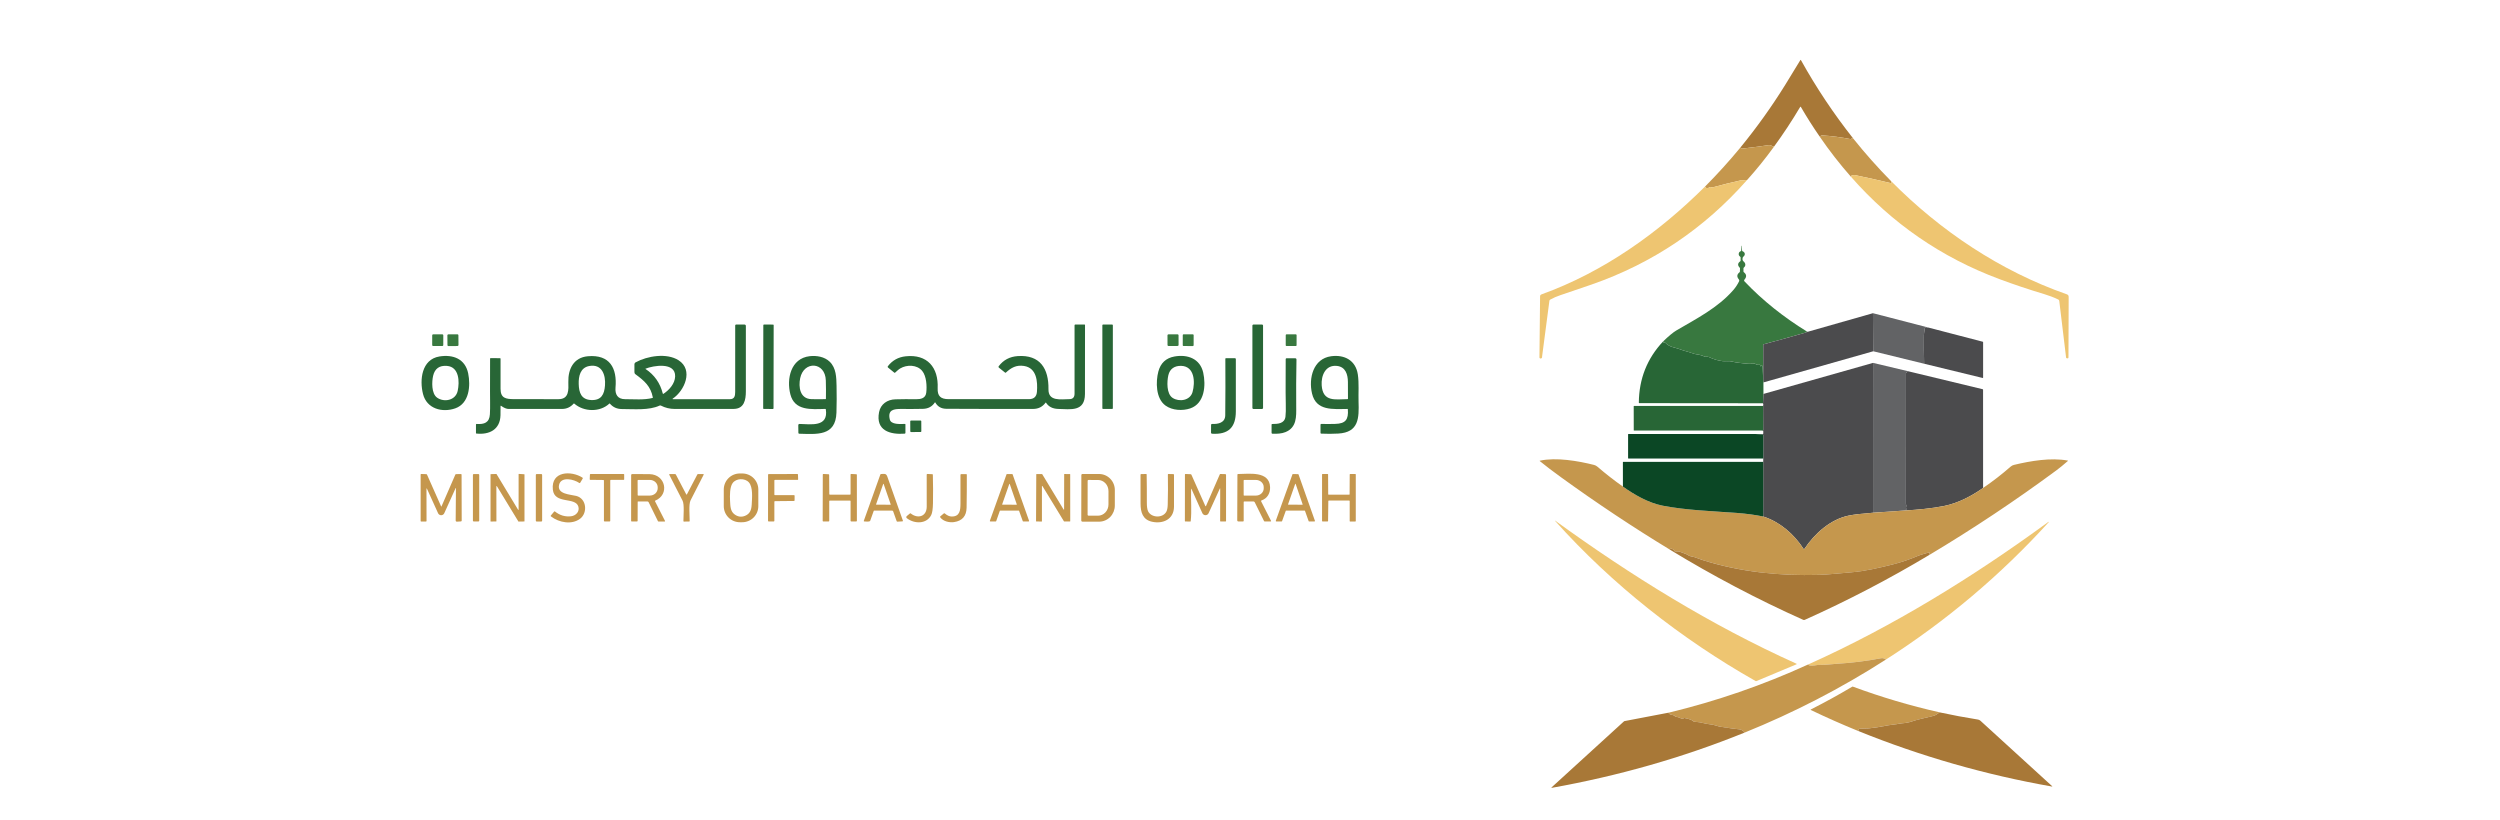 <svg width="122" height="40" viewBox="0 0 122 40" fill="none" xmlns="http://www.w3.org/2000/svg">
<g clip-path="url(#clip0_5843_72162)">
<path d="M90.436 6.757C90.4 6.734 90.369 6.74 90.344 6.775C90.336 6.787 90.324 6.792 90.309 6.789C89.846 6.697 89.378 6.636 88.906 6.606C88.894 6.606 88.882 6.61 88.873 6.618C88.852 6.637 88.827 6.65 88.796 6.658C88.47 6.187 88.165 5.707 87.882 5.218C87.88 5.215 87.877 5.213 87.875 5.211C87.872 5.21 87.869 5.209 87.865 5.209C87.862 5.209 87.859 5.209 87.856 5.211C87.853 5.213 87.851 5.215 87.849 5.218C87.452 5.889 87.025 6.537 86.567 7.163C86.553 7.168 86.546 7.158 86.546 7.133C86.546 7.123 86.542 7.121 86.534 7.128L86.526 7.137C86.519 7.144 86.512 7.145 86.505 7.139C86.437 7.097 86.375 7.071 86.291 7.085C86.003 7.131 85.597 7.185 85.071 7.246C85.005 7.254 84.957 7.239 84.93 7.201C85.726 6.228 86.456 5.208 87.12 4.139C87.367 3.74 87.613 3.338 87.858 2.932C87.868 2.917 87.876 2.917 87.885 2.933C88.633 4.278 89.484 5.553 90.436 6.757Z" fill="#A87837"/>
<path d="M90.435 6.757C91.016 7.484 91.632 8.178 92.285 8.839C92.282 8.868 92.288 8.889 92.304 8.9C92.308 8.903 92.311 8.907 92.313 8.912C92.314 8.918 92.314 8.923 92.311 8.928C92.309 8.933 92.305 8.936 92.301 8.939C92.296 8.941 92.291 8.942 92.285 8.94C91.712 8.803 91.136 8.673 90.558 8.552C90.489 8.537 90.422 8.543 90.357 8.568C90.344 8.573 90.338 8.583 90.339 8.597C90.34 8.612 90.337 8.622 90.329 8.629C89.777 8.004 89.266 7.347 88.795 6.658C88.825 6.65 88.851 6.637 88.871 6.618C88.881 6.61 88.892 6.606 88.905 6.607C89.377 6.636 89.845 6.697 90.308 6.789C90.323 6.792 90.334 6.787 90.343 6.775C90.368 6.74 90.398 6.734 90.435 6.757Z" fill="#C5974D"/>
<path d="M86.567 7.163C86.157 7.73 85.719 8.272 85.254 8.789C85.193 8.778 85.136 8.783 85.083 8.803C85.07 8.808 85.058 8.806 85.046 8.799C85.03 8.79 85.017 8.786 85.008 8.788C84.522 8.896 84.04 9.016 83.561 9.148C83.549 9.151 83.538 9.15 83.528 9.144C83.486 9.118 83.444 9.122 83.402 9.155C83.392 9.162 83.38 9.168 83.368 9.17C83.268 9.19 83.214 9.168 83.207 9.103C83.813 8.494 84.387 7.86 84.93 7.201C84.957 7.238 85.004 7.253 85.071 7.246C85.597 7.185 86.003 7.131 86.29 7.085C86.375 7.071 86.437 7.096 86.505 7.139C86.512 7.144 86.519 7.144 86.526 7.137L86.534 7.128C86.542 7.121 86.546 7.122 86.546 7.133C86.546 7.157 86.553 7.167 86.567 7.163Z" fill="#C5974D"/>
<path d="M92.286 8.839C94.692 11.269 97.609 13.222 100.857 14.361C100.922 14.384 100.951 14.42 100.951 14.493C100.951 15.476 100.948 16.459 100.941 17.442C100.94 17.485 100.911 17.498 100.852 17.481C100.836 17.477 100.827 17.466 100.825 17.45L100.492 14.684C100.491 14.669 100.485 14.656 100.477 14.644C100.468 14.632 100.457 14.623 100.444 14.617C100.227 14.512 99.997 14.424 99.753 14.351C99.017 14.131 98.288 13.887 97.568 13.619C94.735 12.562 92.323 10.899 90.33 8.629C90.337 8.622 90.341 8.612 90.34 8.597C90.339 8.583 90.345 8.573 90.358 8.568C90.423 8.543 90.49 8.537 90.559 8.552C91.136 8.674 91.712 8.803 92.286 8.94C92.291 8.942 92.297 8.941 92.302 8.939C92.306 8.937 92.31 8.933 92.312 8.928C92.314 8.923 92.315 8.918 92.314 8.913C92.312 8.908 92.309 8.903 92.305 8.9C92.289 8.889 92.283 8.868 92.286 8.839Z" fill="#EEC571"/>
<path d="M85.253 8.789C83.169 11.153 80.639 12.852 77.664 13.887C77.156 14.063 76.648 14.237 76.139 14.407C75.966 14.465 75.802 14.537 75.649 14.622C75.639 14.628 75.63 14.636 75.623 14.646C75.617 14.656 75.612 14.667 75.611 14.679C75.493 15.58 75.375 16.484 75.255 17.391C75.255 17.393 75.254 17.405 75.253 17.426C75.25 17.472 75.225 17.494 75.177 17.495C75.17 17.495 75.163 17.493 75.157 17.491C75.151 17.488 75.145 17.484 75.14 17.479C75.135 17.474 75.132 17.468 75.129 17.462C75.126 17.456 75.125 17.449 75.125 17.442L75.156 14.458C75.156 14.438 75.162 14.419 75.173 14.403C75.185 14.387 75.201 14.375 75.219 14.368C78.249 13.276 80.936 11.363 83.206 9.103C83.213 9.168 83.267 9.19 83.368 9.17C83.38 9.168 83.391 9.162 83.401 9.155C83.443 9.122 83.485 9.118 83.527 9.144C83.538 9.15 83.548 9.151 83.56 9.148C84.039 9.016 84.521 8.896 85.007 8.788C85.016 8.786 85.029 8.79 85.045 8.799C85.057 8.806 85.069 8.807 85.082 8.803C85.135 8.783 85.192 8.778 85.253 8.789Z" fill="#EEC571"/>
<path d="M88.174 16.176C88.169 16.2 88.158 16.215 88.14 16.221C87.448 16.424 86.755 16.617 86.059 16.802C86.056 16.803 86.053 16.805 86.05 16.808C86.048 16.811 86.047 16.815 86.047 16.819L86.044 18.546L86.013 17.874C86.012 17.866 86.009 17.858 86.004 17.851C85.999 17.845 85.991 17.84 85.983 17.838C85.975 17.837 85.968 17.838 85.961 17.842C85.954 17.846 85.949 17.852 85.947 17.86C85.945 17.867 85.942 17.872 85.936 17.875C85.923 17.881 85.914 17.877 85.909 17.863L85.896 17.821C85.891 17.804 85.879 17.797 85.862 17.8C85.786 17.814 85.718 17.799 85.658 17.758C85.646 17.749 85.631 17.745 85.617 17.747C85.442 17.761 85.269 17.757 85.097 17.733C84.94 17.712 84.712 17.696 84.517 17.643C84.364 17.602 84.2 17.642 84.068 17.625C83.837 17.597 83.616 17.531 83.405 17.428C83.36 17.406 83.301 17.4 83.228 17.411C83.214 17.413 83.2 17.411 83.188 17.404C83.077 17.35 82.962 17.315 82.842 17.301C82.66 17.279 82.502 17.198 82.327 17.155C82.113 17.103 81.918 17.01 81.704 16.96C81.501 16.913 81.385 16.843 81.246 16.711C81.238 16.704 81.23 16.703 81.221 16.708L81.184 16.731C81.166 16.742 81.163 16.739 81.176 16.722C81.186 16.709 81.191 16.694 81.191 16.676C81.191 16.668 81.18 16.663 81.158 16.663C81.436 16.395 81.653 16.216 81.81 16.124C82.801 15.545 83.832 15.018 84.581 14.16C84.696 14.029 84.79 13.886 84.866 13.731C84.874 13.715 84.877 13.697 84.875 13.679C84.872 13.661 84.865 13.644 84.853 13.63C84.747 13.505 84.759 13.39 84.888 13.288C84.9 13.278 84.906 13.266 84.907 13.251L84.912 13.103C84.913 13.087 84.907 13.073 84.896 13.061C84.787 12.947 84.796 12.844 84.923 12.752C84.929 12.748 84.934 12.742 84.937 12.736C84.941 12.729 84.942 12.722 84.942 12.715V12.568C84.942 12.552 84.936 12.539 84.923 12.53C84.845 12.474 84.827 12.402 84.871 12.315C84.875 12.306 84.882 12.298 84.891 12.293L84.955 12.252C84.961 12.248 84.966 12.243 84.969 12.237C84.972 12.231 84.974 12.224 84.974 12.217V12.001C84.974 11.998 84.975 11.997 84.978 11.996C84.982 11.994 84.985 11.994 84.988 11.994C84.989 11.994 84.99 11.995 84.99 11.996L85.016 12.236C85.016 12.241 85.018 12.246 85.022 12.251C85.025 12.255 85.03 12.258 85.035 12.26C85.168 12.308 85.185 12.449 85.069 12.531C85.058 12.539 85.051 12.55 85.047 12.563C84.991 12.759 85.126 12.742 85.163 12.866C85.186 12.94 85.165 13.004 85.1 13.057C85.087 13.068 85.081 13.082 85.081 13.098V13.247C85.081 13.254 85.082 13.26 85.085 13.266C85.088 13.273 85.093 13.278 85.098 13.282C85.236 13.39 85.247 13.511 85.129 13.646C85.118 13.658 85.113 13.673 85.113 13.689C85.114 13.705 85.12 13.72 85.131 13.731C86.034 14.683 87.058 15.487 88.174 16.176Z" fill="#38783F"/>
<path d="M94.101 15.984C94.057 16.011 94.01 16.013 93.96 15.991C93.946 15.984 93.938 15.989 93.936 16.004C93.92 16.128 93.889 16.241 93.887 16.363C93.881 16.824 93.885 17.286 93.898 17.75L91.413 17.142L91.4 15.284L94.101 15.984Z" fill="#626365"/>
<path d="M91.401 15.284L91.414 17.142L86.055 18.662L86.045 18.546L86.047 16.819C86.047 16.815 86.049 16.811 86.051 16.808C86.053 16.805 86.057 16.803 86.06 16.802C86.755 16.617 87.449 16.424 88.141 16.221C88.159 16.215 88.17 16.2 88.174 16.176C88.188 16.19 88.205 16.194 88.225 16.188C89.272 15.89 90.331 15.589 91.401 15.284Z" fill="#4B4B4D"/>
<path d="M24.427 19.819C24.428 19.969 24.427 20.117 24.424 20.263C24.406 20.965 23.878 21.225 23.247 21.157C23.233 21.155 23.227 21.148 23.227 21.134V20.722C23.227 20.717 23.227 20.712 23.229 20.708C23.231 20.704 23.234 20.7 23.237 20.697C23.241 20.694 23.244 20.692 23.249 20.69C23.253 20.689 23.258 20.688 23.262 20.689C23.628 20.714 23.883 20.63 23.907 20.215C23.929 19.845 23.909 19.395 23.913 19.104C23.918 18.571 23.919 18.039 23.916 17.506C23.916 17.486 23.925 17.476 23.945 17.476L24.399 17.48C24.417 17.48 24.427 17.49 24.427 17.508C24.428 17.996 24.428 18.484 24.427 18.971C24.426 19.433 24.683 19.477 25.09 19.478C25.811 19.48 26.533 19.481 27.256 19.48C27.777 19.479 27.745 19.018 27.735 18.641C27.719 18.009 27.994 17.447 28.685 17.385C29.758 17.289 30.12 17.968 30.037 18.913C30.008 19.251 30.144 19.481 30.505 19.48C30.93 19.479 31.43 19.528 31.841 19.421C31.855 19.418 31.861 19.409 31.858 19.394C31.756 18.852 31.445 18.582 31.011 18.264C30.995 18.253 30.982 18.238 30.973 18.22C30.964 18.202 30.96 18.183 30.96 18.163V17.782C30.96 17.762 30.965 17.741 30.976 17.724C30.986 17.706 31.001 17.691 31.019 17.682C31.589 17.368 32.539 17.213 33.113 17.58C33.855 18.054 33.405 19.072 32.827 19.455C32.825 19.457 32.823 19.459 32.822 19.462C32.821 19.465 32.821 19.468 32.822 19.471C32.822 19.473 32.824 19.476 32.827 19.477C32.829 19.479 32.832 19.48 32.834 19.48C33.763 19.48 34.693 19.48 35.623 19.48C35.843 19.479 35.877 19.32 35.877 19.128C35.878 18.043 35.878 16.96 35.878 15.88C35.878 15.869 35.882 15.858 35.89 15.85C35.898 15.842 35.909 15.838 35.92 15.838H36.334C36.351 15.838 36.367 15.845 36.379 15.857C36.391 15.869 36.398 15.885 36.398 15.902C36.399 16.966 36.399 18.032 36.398 19.098C36.398 19.514 36.317 19.953 35.801 19.955C34.842 19.958 33.884 19.959 32.925 19.957C32.689 19.957 32.464 19.902 32.25 19.792C32.241 19.787 32.23 19.785 32.22 19.785C32.209 19.784 32.199 19.787 32.19 19.791C31.672 20.035 30.938 19.962 30.344 19.961C30.106 19.96 29.913 19.872 29.762 19.696C29.761 19.695 29.759 19.693 29.757 19.692C29.755 19.691 29.752 19.69 29.75 19.69C29.748 19.69 29.745 19.69 29.743 19.691C29.741 19.692 29.739 19.693 29.737 19.695C29.281 20.122 28.496 20.108 28.024 19.695C28.013 19.685 28.003 19.686 27.993 19.697C27.842 19.867 27.658 19.953 27.441 19.956C27.082 19.959 26.208 19.96 24.82 19.957C24.718 19.957 24.596 19.906 24.454 19.805C24.435 19.791 24.426 19.796 24.427 19.819ZM29.524 18.809C29.562 18.314 29.387 17.747 28.757 17.861C28.317 17.941 28.23 18.362 28.241 18.738C28.253 19.167 28.366 19.498 28.846 19.522C29.343 19.546 29.491 19.248 29.524 18.809ZM31.501 18.005C31.935 18.294 32.216 18.693 32.343 19.203C32.344 19.207 32.346 19.21 32.348 19.213C32.351 19.216 32.354 19.218 32.357 19.22C32.361 19.221 32.365 19.221 32.369 19.221C32.373 19.22 32.376 19.219 32.379 19.217C32.66 19.03 32.936 18.722 32.947 18.368C32.967 17.653 31.881 17.838 31.502 17.992C31.501 17.993 31.5 17.994 31.499 17.995C31.498 17.996 31.498 17.997 31.497 17.998C31.497 18 31.497 18.001 31.498 18.002C31.499 18.003 31.5 18.005 31.501 18.005Z" fill="#286636"/>
<path d="M37.725 15.839L37.28 15.838C37.263 15.838 37.25 15.851 37.25 15.868L37.243 19.927C37.243 19.943 37.256 19.957 37.273 19.957L37.718 19.958C37.734 19.958 37.748 19.944 37.748 19.928L37.755 15.868C37.755 15.852 37.742 15.839 37.725 15.839Z" fill="#286636"/>
<path d="M45.623 19.636C45.489 19.841 45.293 19.947 45.037 19.952C44.689 19.959 44.34 19.961 43.989 19.957C43.614 19.953 43.309 19.996 43.422 20.47C43.482 20.721 43.911 20.697 44.16 20.687C44.163 20.687 44.166 20.688 44.169 20.689C44.173 20.69 44.175 20.692 44.178 20.694C44.18 20.696 44.182 20.699 44.183 20.702C44.184 20.705 44.185 20.708 44.185 20.711V21.125C44.185 21.135 44.181 21.144 44.175 21.151C44.168 21.158 44.159 21.163 44.15 21.163C43.446 21.215 42.719 21.021 42.899 20.109C42.976 19.72 43.301 19.497 43.695 19.487C44.028 19.478 44.361 19.476 44.695 19.482C44.929 19.485 45.167 19.442 45.201 19.162C45.24 18.834 45.21 18.351 45.001 18.098C44.746 17.792 44.253 17.787 43.93 17.98C43.844 18.031 43.764 18.111 43.683 18.184C43.669 18.196 43.656 18.197 43.642 18.186L43.333 17.934C43.324 17.927 43.319 17.916 43.317 17.905C43.316 17.894 43.319 17.883 43.326 17.874C43.544 17.589 43.833 17.427 44.193 17.388C45.251 17.272 45.803 17.932 45.758 18.944C45.742 19.333 45.907 19.478 46.293 19.479C47.598 19.481 48.903 19.481 50.208 19.479C50.453 19.479 50.584 19.359 50.603 19.119C50.64 18.626 50.599 17.953 49.967 17.858C49.595 17.802 49.348 17.942 49.086 18.183C49.074 18.194 49.062 18.194 49.049 18.184L48.746 17.941C48.736 17.933 48.73 17.921 48.728 17.908C48.726 17.895 48.73 17.881 48.737 17.871C48.965 17.568 49.275 17.404 49.666 17.377C50.755 17.303 51.182 17.988 51.165 18.997C51.156 19.598 51.761 19.483 52.191 19.478C52.355 19.476 52.437 19.387 52.438 19.211C52.439 18.101 52.44 16.987 52.438 15.87C52.438 15.862 52.442 15.853 52.448 15.847C52.454 15.841 52.462 15.838 52.471 15.838H52.927C52.941 15.838 52.949 15.845 52.949 15.86C52.95 16.982 52.949 18.104 52.946 19.224C52.944 20.105 52.247 19.97 51.642 19.956C51.369 19.949 51.17 19.847 51.046 19.651C51.039 19.639 51.032 19.639 51.024 19.65C50.875 19.853 50.673 19.955 50.418 19.956C49.006 19.959 47.594 19.956 46.183 19.949C45.937 19.948 45.756 19.844 45.639 19.637C45.638 19.635 45.637 19.634 45.636 19.633C45.634 19.632 45.633 19.632 45.631 19.632C45.629 19.632 45.628 19.632 45.626 19.633C45.625 19.634 45.623 19.635 45.623 19.636Z" fill="#286636"/>
<path d="M54.274 15.838H53.828C53.81 15.838 53.795 15.853 53.795 15.871V19.923C53.795 19.942 53.81 19.957 53.828 19.957H54.274C54.292 19.957 54.307 19.942 54.307 19.923V15.871C54.307 15.853 54.292 15.838 54.274 15.838Z" fill="#286636"/>
<path d="M61.585 15.838H61.169C61.141 15.838 61.117 15.861 61.117 15.89V19.905C61.117 19.934 61.141 19.958 61.169 19.958H61.585C61.614 19.958 61.637 19.934 61.637 19.905V15.89C61.637 15.861 61.614 15.838 61.585 15.838Z" fill="#286636"/>
<path d="M94.101 15.984L96.758 16.676C96.77 16.679 96.776 16.687 96.776 16.7V18.428C96.776 18.443 96.769 18.448 96.754 18.445L93.898 17.75C93.885 17.286 93.882 16.824 93.888 16.364C93.889 16.241 93.92 16.128 93.936 16.004C93.938 15.989 93.947 15.985 93.961 15.991C94.01 16.014 94.057 16.011 94.101 15.984Z" fill="#4B4B4D"/>
<path d="M21.59 16.316L21.135 16.316C21.111 16.316 21.092 16.335 21.092 16.358L21.091 16.843C21.091 16.866 21.11 16.885 21.134 16.886L21.589 16.886C21.613 16.886 21.632 16.867 21.632 16.843L21.633 16.359C21.633 16.336 21.614 16.316 21.59 16.316Z" fill="#38783F"/>
<path d="M22.322 16.314L21.88 16.317C21.854 16.317 21.832 16.339 21.832 16.365L21.836 16.841C21.836 16.867 21.858 16.889 21.884 16.889L22.326 16.886C22.352 16.885 22.374 16.864 22.374 16.837L22.37 16.362C22.37 16.335 22.348 16.314 22.322 16.314Z" fill="#38783F"/>
<path d="M57.468 16.314L57.017 16.316C56.993 16.316 56.973 16.336 56.973 16.361L56.975 16.841C56.975 16.866 56.996 16.885 57.02 16.885L57.471 16.883C57.495 16.883 57.515 16.863 57.515 16.838L57.513 16.358C57.512 16.334 57.492 16.314 57.468 16.314Z" fill="#38783F"/>
<path d="M58.212 16.315L57.756 16.314C57.736 16.314 57.719 16.331 57.719 16.352L57.718 16.849C57.718 16.869 57.734 16.886 57.755 16.886L58.212 16.887C58.232 16.887 58.249 16.87 58.249 16.85L58.25 16.353C58.25 16.332 58.233 16.315 58.212 16.315Z" fill="#38783F"/>
<path d="M63.239 16.316L62.78 16.316C62.76 16.316 62.744 16.331 62.744 16.351L62.743 16.85C62.743 16.869 62.759 16.885 62.779 16.886L63.238 16.886C63.257 16.886 63.273 16.87 63.273 16.851L63.274 16.352C63.274 16.332 63.258 16.316 63.239 16.316Z" fill="#38783F"/>
<path d="M81.159 16.663C81.181 16.664 81.192 16.668 81.192 16.677C81.192 16.694 81.187 16.709 81.177 16.723C81.164 16.739 81.167 16.742 81.185 16.732L81.222 16.709C81.231 16.703 81.239 16.704 81.247 16.711C81.386 16.843 81.502 16.913 81.705 16.961C81.918 17.011 82.114 17.104 82.328 17.155C82.503 17.198 82.661 17.279 82.843 17.301C82.963 17.316 83.078 17.35 83.189 17.405C83.201 17.411 83.215 17.413 83.229 17.411C83.302 17.401 83.361 17.406 83.406 17.428C83.617 17.531 83.838 17.597 84.069 17.625C84.201 17.642 84.365 17.602 84.518 17.644C84.713 17.696 84.941 17.712 85.099 17.734C85.27 17.757 85.444 17.762 85.618 17.747C85.632 17.746 85.647 17.75 85.659 17.758C85.719 17.8 85.787 17.814 85.863 17.8C85.88 17.797 85.892 17.804 85.897 17.821L85.91 17.863C85.915 17.877 85.924 17.881 85.937 17.875C85.943 17.872 85.946 17.868 85.948 17.86C85.95 17.853 85.955 17.846 85.962 17.842C85.969 17.838 85.976 17.837 85.984 17.839C85.992 17.84 85.999 17.845 86.005 17.851C86.01 17.858 86.013 17.866 86.014 17.874L86.045 18.546L86.055 18.663L86.056 19.224L86.035 19.679L79.999 19.673C79.983 19.673 79.975 19.665 79.975 19.649C79.985 18.486 80.38 17.491 81.159 16.663Z" fill="#286636"/>
<path d="M22.22 19.926C21.585 20.15 20.825 19.951 20.643 19.227C20.469 18.54 20.574 17.539 21.442 17.396C22.108 17.287 22.703 17.511 22.848 18.225C22.968 18.821 22.906 19.682 22.22 19.926ZM21.334 19.408C21.669 19.642 22.231 19.548 22.335 19.077C22.431 18.638 22.415 17.907 21.814 17.856C21.445 17.825 21.218 17.987 21.136 18.341C21.073 18.615 21.044 19.207 21.334 19.408Z" fill="#286636"/>
<path d="M56.876 19.791C56.395 19.443 56.398 18.628 56.526 18.136C56.635 17.719 56.897 17.473 57.313 17.397C57.949 17.282 58.564 17.5 58.717 18.185C58.852 18.792 58.794 19.687 58.084 19.93C57.709 20.057 57.209 20.032 56.876 19.791ZM57.226 19.419C57.543 19.624 58.078 19.551 58.196 19.132C58.329 18.656 58.303 17.876 57.646 17.854C57.325 17.844 57.087 17.994 57.015 18.312C56.946 18.613 56.918 19.221 57.226 19.419Z" fill="#286636"/>
<path d="M65.752 19.957C65.043 19.962 64.229 20.062 64.027 19.204C63.852 18.463 64.082 17.502 64.961 17.384C65.608 17.298 66.16 17.583 66.262 18.273C66.326 18.707 66.284 19.184 66.297 19.592C66.323 20.4 66.317 21.1 65.305 21.158C65.031 21.174 64.754 21.175 64.475 21.161C64.452 21.16 64.441 21.148 64.441 21.125V20.733C64.441 20.702 64.456 20.687 64.487 20.688C64.729 20.693 64.956 20.693 65.166 20.686C65.666 20.672 65.813 20.471 65.775 19.977C65.774 19.963 65.767 19.956 65.752 19.957ZM64.498 18.803C64.556 19.626 65.157 19.487 65.758 19.478C65.773 19.478 65.781 19.47 65.781 19.456C65.781 19.183 65.78 18.911 65.778 18.639C65.775 18.277 65.666 17.905 65.247 17.857C64.676 17.793 64.466 18.34 64.498 18.803Z" fill="#286636"/>
<path d="M40.273 19.955C39.587 19.972 38.776 20.057 38.569 19.24C38.378 18.491 38.584 17.49 39.512 17.382C39.847 17.343 40.236 17.405 40.492 17.654C40.808 17.961 40.815 18.418 40.824 18.832C40.834 19.267 40.832 19.702 40.819 20.136C40.782 21.303 39.85 21.185 39.002 21.166C38.975 21.165 38.961 21.151 38.961 21.123L38.956 20.756C38.956 20.71 38.979 20.687 39.025 20.689C39.562 20.7 40.437 20.859 40.3 19.977C40.297 19.961 40.289 19.954 40.273 19.955ZM39.048 18.459C38.962 18.881 39.032 19.466 39.603 19.478C39.83 19.483 40.057 19.483 40.283 19.478C40.297 19.478 40.304 19.471 40.305 19.457C40.311 19.159 40.309 18.862 40.3 18.565C40.272 17.647 39.225 17.595 39.048 18.459Z" fill="#286636"/>
<path d="M59.149 21.166C59.135 21.165 59.122 21.159 59.112 21.148C59.103 21.138 59.098 21.125 59.098 21.111L59.1 20.736C59.1 20.729 59.102 20.723 59.104 20.717C59.107 20.711 59.11 20.706 59.115 20.702C59.12 20.697 59.125 20.694 59.131 20.692C59.137 20.69 59.143 20.689 59.15 20.689C59.449 20.703 59.788 20.629 59.792 20.265C59.802 19.347 59.804 18.429 59.797 17.509C59.797 17.491 59.806 17.481 59.825 17.481L60.252 17.479C60.29 17.478 60.309 17.497 60.309 17.535C60.309 18.385 60.309 19.232 60.309 20.074C60.309 20.863 59.939 21.214 59.149 21.166Z" fill="#286636"/>
<path d="M62.101 21.166C62.069 21.165 62.053 21.148 62.053 21.116V20.721C62.053 20.713 62.056 20.706 62.062 20.7C62.067 20.694 62.075 20.691 62.083 20.691C62.363 20.69 62.689 20.674 62.731 20.329C62.748 20.192 62.753 19.981 62.746 19.697C62.728 18.974 62.747 18.249 62.742 17.528C62.741 17.522 62.742 17.516 62.745 17.511C62.747 17.505 62.75 17.5 62.754 17.496C62.758 17.492 62.763 17.489 62.768 17.487C62.774 17.485 62.779 17.483 62.785 17.483H63.199C63.246 17.483 63.269 17.507 63.268 17.554C63.253 18.35 63.248 19.108 63.255 19.827C63.26 20.339 63.285 20.853 62.738 21.084C62.55 21.164 62.309 21.174 62.101 21.166Z" fill="#286636"/>
<path d="M91.404 17.709L91.403 25.021C90.876 25.062 90.483 25.108 90.222 25.16C89.339 25.338 88.559 26.029 88.057 26.784C88.041 26.807 88.026 26.807 88.01 26.783C87.555 26.072 86.861 25.469 86.044 25.206L86.045 22.538L86.047 22.378L86.047 21.24C86.047 21.23 86.043 21.219 86.036 21.212C86.029 21.204 86.019 21.199 86.008 21.199L85.654 21.179L86.026 21.179C86.04 21.179 86.048 21.172 86.048 21.157V21.04C86.048 21.026 86.04 21.019 86.026 21.02C86 21.021 85.979 21.017 85.962 21.009L86.024 21.008C86.038 21.008 86.044 21.001 86.044 20.987L86.04 19.809C86.055 19.762 86.054 19.719 86.035 19.679L86.055 19.224L91.404 17.709Z" fill="#4B4B4D"/>
<path d="M91.405 17.709L93.073 18.106C93.078 18.137 93.063 18.164 93.029 18.187C93.017 18.196 93.011 18.207 93.011 18.222C93.006 20.341 93.005 22.46 93.008 24.579C93.008 24.613 93.027 24.643 93.03 24.679C93.031 24.693 93.029 24.707 93.024 24.721C93.007 24.768 93.012 24.812 93.041 24.852C93.044 24.857 93.043 24.86 93.037 24.861L93.019 24.863C93 24.866 92.997 24.874 93.01 24.888L93.029 24.908L91.404 25.021L91.405 17.709Z" fill="#626365"/>
<path d="M93.073 18.106L96.751 18.993C96.766 18.997 96.774 19.007 96.774 19.023L96.775 23.812C96.209 24.21 95.558 24.553 94.872 24.692C94.273 24.814 93.583 24.873 93.029 24.909L93.01 24.889C92.997 24.875 93 24.866 93.019 24.863L93.037 24.861C93.043 24.86 93.044 24.857 93.04 24.852C93.012 24.812 93.007 24.768 93.024 24.721C93.029 24.708 93.031 24.694 93.03 24.679C93.027 24.643 93.008 24.614 93.008 24.58C93.005 22.461 93.006 20.342 93.011 18.222C93.011 18.208 93.017 18.196 93.029 18.188C93.063 18.165 93.078 18.138 93.073 18.106Z" fill="#4B4B4D"/>
<path d="M86.04 19.81L86.044 20.988C86.044 21.002 86.037 21.009 86.024 21.009L85.962 21.009H79.739C79.736 21.009 79.733 21.008 79.73 21.006C79.728 21.003 79.727 21 79.727 20.997L79.725 19.828C79.725 19.816 79.731 19.81 79.743 19.81H86.04Z" fill="#286636"/>
<path d="M44.923 20.521L44.455 20.522C44.436 20.522 44.42 20.538 44.42 20.558L44.422 21.049C44.422 21.068 44.438 21.084 44.457 21.084L44.925 21.082C44.945 21.082 44.961 21.066 44.961 21.047L44.959 20.556C44.959 20.536 44.943 20.521 44.923 20.521Z" fill="#286636"/>
<path d="M85.654 21.179L86.008 21.199C86.019 21.199 86.029 21.204 86.036 21.212C86.043 21.219 86.047 21.229 86.047 21.24L86.047 22.378L79.473 22.378C79.458 22.378 79.451 22.371 79.451 22.356V21.2C79.451 21.186 79.458 21.179 79.472 21.179L85.654 21.179Z" fill="#0B4725"/>
<path d="M79.2 23.746C79.771 24.154 80.46 24.546 81.154 24.68C82.305 24.902 83.565 24.941 84.774 25.034C85.245 25.07 85.668 25.127 86.045 25.206C86.862 25.469 87.556 26.072 88.011 26.784C88.027 26.808 88.042 26.808 88.058 26.784C88.56 26.029 89.34 25.338 90.224 25.161C90.484 25.109 90.877 25.062 91.404 25.022L93.029 24.909C93.583 24.873 94.273 24.814 94.872 24.692C95.558 24.553 96.209 24.21 96.775 23.812C97.25 23.488 97.699 23.14 98.122 22.769C98.169 22.728 98.222 22.701 98.281 22.687C99.09 22.493 100.078 22.323 100.903 22.475C100.921 22.478 100.923 22.486 100.909 22.498C100.696 22.685 100.511 22.835 100.356 22.95C98.359 24.425 96.296 25.799 94.167 27.072L94.164 26.977C94.164 26.973 94.163 26.97 94.162 26.967C94.16 26.964 94.158 26.962 94.156 26.96C94.153 26.958 94.15 26.957 94.147 26.956C94.143 26.956 94.14 26.956 94.137 26.957C93.944 27.02 93.757 27.058 93.568 27.138C93.174 27.306 92.77 27.442 92.356 27.547C91.722 27.707 91.004 27.877 90.34 27.93C89.805 27.972 89.285 28.038 88.758 28.054C86.866 28.112 84.918 27.912 83.095 27.333C82.953 27.288 82.707 27.179 82.494 27.142C82.412 27.128 82.353 27.059 82.269 27.033C82.162 27.001 81.951 26.894 81.851 26.907C81.783 26.916 81.749 26.906 81.69 26.886C81.679 26.882 81.679 26.88 81.691 26.881C81.694 26.881 81.698 26.881 81.702 26.881C81.713 26.882 81.715 26.877 81.709 26.868C81.673 26.819 81.572 26.748 81.51 26.787C81.494 26.796 81.484 26.806 81.48 26.816C79.701 25.736 77.928 24.557 76.162 23.279C75.769 22.994 75.429 22.736 75.144 22.503C75.13 22.492 75.132 22.484 75.149 22.481C75.943 22.308 77.01 22.492 77.791 22.689C77.853 22.705 77.908 22.734 77.957 22.777C78.356 23.121 78.77 23.444 79.2 23.746Z" fill="#C5974D"/>
<path d="M86.044 22.538L86.044 25.206C85.667 25.127 85.243 25.069 84.772 25.033C83.564 24.941 82.304 24.902 81.152 24.68C80.458 24.546 79.77 24.154 79.198 23.746L79.197 22.559C79.197 22.545 79.204 22.538 79.218 22.538H86.044Z" fill="#0B4725"/>
<path d="M28.223 24.718C28.076 24.238 27.055 24.621 26.979 23.893C26.884 22.978 27.885 22.961 28.426 23.309C28.433 23.313 28.438 23.321 28.44 23.329C28.442 23.337 28.441 23.346 28.436 23.354L28.314 23.558C28.311 23.562 28.308 23.565 28.305 23.568C28.301 23.57 28.297 23.572 28.293 23.573C28.288 23.574 28.284 23.574 28.279 23.573C28.275 23.572 28.271 23.57 28.267 23.568C28.01 23.389 27.385 23.237 27.284 23.655C27.172 24.119 27.827 24.128 28.117 24.2C28.633 24.328 28.684 25.028 28.313 25.311C27.909 25.619 27.284 25.508 26.887 25.201C26.884 25.199 26.881 25.195 26.879 25.192C26.877 25.188 26.876 25.184 26.875 25.18C26.875 25.176 26.875 25.172 26.876 25.168C26.878 25.164 26.88 25.16 26.882 25.157L27.042 24.965C27.047 24.959 27.054 24.955 27.062 24.954C27.07 24.954 27.077 24.956 27.083 24.961C27.32 25.15 27.582 25.228 27.869 25.194C28.105 25.165 28.297 24.961 28.223 24.718Z" fill="#C5974D"/>
<path d="M37.006 24.7C37.006 24.908 36.924 25.108 36.776 25.255C36.629 25.402 36.43 25.485 36.221 25.485H36.105C35.897 25.485 35.697 25.402 35.55 25.255C35.403 25.108 35.32 24.908 35.32 24.7V23.889C35.32 23.681 35.403 23.481 35.55 23.334C35.697 23.187 35.897 23.105 36.105 23.105H36.221C36.43 23.105 36.629 23.187 36.776 23.334C36.924 23.481 37.006 23.681 37.006 23.889V24.7ZM35.843 25.099C36.004 25.22 36.174 25.244 36.354 25.174C36.606 25.075 36.67 24.873 36.684 24.619C36.701 24.303 36.752 23.774 36.546 23.541C36.349 23.319 35.92 23.336 35.75 23.578C35.61 23.778 35.614 24.184 35.627 24.443C35.64 24.716 35.647 24.952 35.843 25.099Z" fill="#C5974D"/>
<path d="M20.832 23.842C20.831 23.84 20.829 23.838 20.827 23.837C20.825 23.836 20.823 23.835 20.82 23.836C20.818 23.836 20.816 23.838 20.815 23.84C20.813 23.841 20.812 23.844 20.812 23.846L20.815 25.422C20.815 25.441 20.805 25.451 20.786 25.451L20.557 25.452C20.537 25.452 20.527 25.443 20.527 25.423V23.159C20.527 23.155 20.528 23.152 20.53 23.148C20.531 23.145 20.533 23.142 20.536 23.139C20.539 23.136 20.542 23.134 20.546 23.133C20.549 23.131 20.553 23.131 20.557 23.131L20.799 23.138C20.807 23.138 20.816 23.14 20.823 23.145C20.83 23.15 20.835 23.156 20.839 23.164L21.527 24.713C21.528 24.715 21.529 24.716 21.531 24.717C21.532 24.718 21.534 24.719 21.536 24.719C21.538 24.719 21.54 24.718 21.541 24.717C21.543 24.716 21.544 24.715 21.545 24.713L22.219 23.164C22.227 23.146 22.24 23.137 22.259 23.137L22.494 23.134C22.515 23.134 22.525 23.145 22.525 23.166L22.531 25.404C22.531 25.43 22.518 25.443 22.493 25.445L22.306 25.457C22.259 25.459 22.236 25.438 22.237 25.391L22.25 23.823C22.25 23.821 22.249 23.819 22.248 23.817C22.247 23.816 22.245 23.815 22.244 23.814C22.242 23.814 22.24 23.814 22.238 23.815C22.236 23.816 22.235 23.817 22.235 23.819L21.68 25.046C21.667 25.075 21.646 25.099 21.619 25.116C21.592 25.134 21.561 25.143 21.529 25.143C21.497 25.143 21.466 25.134 21.439 25.116C21.412 25.099 21.391 25.075 21.378 25.046L20.832 23.842Z" fill="#C5974D"/>
<path d="M23.347 23.134H23.117C23.095 23.134 23.078 23.151 23.078 23.172V25.409C23.078 25.43 23.095 25.448 23.117 25.448H23.347C23.368 25.448 23.386 25.43 23.386 25.409V23.172C23.386 23.151 23.368 23.134 23.347 23.134Z" fill="#C5974D"/>
<path d="M24.212 25.447L23.951 25.451C23.95 25.451 23.948 25.451 23.946 25.451C23.945 25.45 23.943 25.449 23.942 25.448C23.94 25.446 23.939 25.445 23.939 25.443C23.938 25.442 23.938 25.44 23.938 25.438V23.152C23.938 23.148 23.939 23.145 23.941 23.142C23.944 23.14 23.947 23.138 23.951 23.138L24.219 23.13C24.221 23.13 24.224 23.13 24.226 23.131C24.228 23.133 24.23 23.134 24.231 23.136L25.283 24.876C25.284 24.879 25.287 24.881 25.289 24.882C25.292 24.883 25.295 24.883 25.298 24.882C25.301 24.881 25.303 24.88 25.305 24.877C25.307 24.875 25.308 24.872 25.308 24.869V23.141C25.308 23.139 25.308 23.137 25.309 23.135C25.31 23.134 25.311 23.132 25.312 23.131C25.313 23.129 25.315 23.128 25.317 23.128C25.319 23.127 25.32 23.127 25.322 23.127L25.582 23.143C25.585 23.143 25.589 23.144 25.591 23.147C25.593 23.149 25.595 23.153 25.595 23.156V25.435C25.595 25.438 25.593 25.442 25.591 25.444C25.588 25.447 25.585 25.448 25.581 25.448L25.308 25.453C25.306 25.454 25.303 25.453 25.301 25.452C25.299 25.451 25.297 25.449 25.296 25.447L24.248 23.725C24.246 23.723 24.244 23.721 24.241 23.72C24.238 23.718 24.235 23.718 24.233 23.719C24.23 23.72 24.227 23.721 24.226 23.724C24.224 23.726 24.223 23.729 24.223 23.732L24.225 25.434C24.225 25.437 24.224 25.441 24.221 25.443C24.219 25.446 24.215 25.447 24.212 25.447Z" fill="#C5974D"/>
<path d="M26.417 23.134H26.188C26.166 23.134 26.148 23.151 26.148 23.173V25.412C26.148 25.433 26.166 25.451 26.188 25.451H26.417C26.439 25.451 26.456 25.433 26.456 25.412V23.173C26.456 23.151 26.439 23.134 26.417 23.134Z" fill="#C5974D"/>
<path d="M29.443 23.423L28.808 23.416C28.804 23.416 28.8 23.416 28.797 23.414C28.793 23.412 28.79 23.41 28.787 23.407C28.785 23.404 28.782 23.401 28.781 23.397C28.78 23.394 28.779 23.39 28.779 23.386L28.788 23.16C28.789 23.152 28.792 23.145 28.797 23.14C28.803 23.135 28.81 23.132 28.818 23.132H30.431C30.435 23.132 30.439 23.133 30.442 23.134C30.446 23.136 30.449 23.138 30.452 23.14C30.454 23.143 30.456 23.146 30.458 23.15C30.459 23.154 30.46 23.157 30.46 23.161V23.389C30.46 23.393 30.459 23.397 30.458 23.4C30.456 23.404 30.454 23.407 30.452 23.41C30.449 23.413 30.446 23.415 30.442 23.416C30.439 23.418 30.435 23.419 30.431 23.419H29.81C29.806 23.419 29.802 23.419 29.799 23.421C29.795 23.422 29.792 23.424 29.789 23.427C29.786 23.43 29.784 23.433 29.783 23.437C29.781 23.44 29.78 23.444 29.78 23.448V25.417C29.78 25.425 29.777 25.432 29.772 25.438C29.766 25.443 29.759 25.447 29.751 25.447H29.502C29.494 25.447 29.486 25.443 29.481 25.438C29.475 25.432 29.472 25.425 29.472 25.417V23.452C29.472 23.444 29.469 23.437 29.464 23.431C29.459 23.426 29.451 23.423 29.443 23.423Z" fill="#C5974D"/>
<path d="M31.119 24.491L31.116 25.416C31.116 25.437 31.105 25.447 31.085 25.447H30.826C30.808 25.447 30.799 25.438 30.799 25.42L30.8 23.196C30.8 23.154 30.821 23.133 30.863 23.133C31.13 23.13 31.409 23.132 31.701 23.138C32.484 23.155 32.687 24.134 31.976 24.431C31.961 24.437 31.957 24.448 31.965 24.462L32.452 25.42C32.462 25.44 32.456 25.45 32.433 25.45L32.141 25.452C32.133 25.452 32.127 25.45 32.12 25.446C32.114 25.442 32.109 25.437 32.106 25.43L31.654 24.509C31.648 24.497 31.64 24.488 31.628 24.481C31.617 24.474 31.605 24.47 31.592 24.47H31.14C31.126 24.47 31.119 24.477 31.119 24.491ZM31.115 23.449L31.118 24.159C31.118 24.166 31.121 24.173 31.126 24.178C31.131 24.183 31.138 24.186 31.145 24.186L31.715 24.184C31.816 24.183 31.913 24.145 31.985 24.078C32.056 24.01 32.096 23.918 32.096 23.823V23.779C32.096 23.732 32.085 23.685 32.066 23.641C32.047 23.598 32.018 23.558 31.983 23.525C31.947 23.491 31.905 23.465 31.858 23.447C31.812 23.429 31.762 23.42 31.712 23.42L31.142 23.422C31.135 23.422 31.128 23.425 31.123 23.43C31.118 23.435 31.115 23.442 31.115 23.449Z" fill="#C5974D"/>
<path d="M32.693 23.133L32.942 23.135C32.95 23.136 32.959 23.138 32.966 23.142C32.973 23.147 32.979 23.153 32.983 23.16L33.489 24.126C33.49 24.129 33.492 24.132 33.495 24.133C33.498 24.135 33.501 24.136 33.505 24.136C33.508 24.136 33.511 24.135 33.514 24.133C33.517 24.132 33.519 24.129 33.521 24.126L34.028 23.158C34.036 23.142 34.049 23.134 34.066 23.134L34.316 23.133C34.32 23.133 34.324 23.134 34.328 23.136C34.331 23.138 34.334 23.14 34.337 23.144C34.339 23.147 34.34 23.151 34.34 23.155C34.34 23.16 34.34 23.164 34.338 23.167C34.127 23.585 33.914 24.002 33.698 24.421C33.602 24.606 33.659 25.194 33.656 25.426C33.656 25.432 33.653 25.439 33.649 25.443C33.644 25.448 33.638 25.451 33.631 25.451L33.377 25.453C33.359 25.453 33.351 25.444 33.351 25.427C33.349 25.198 33.405 24.618 33.309 24.433C33.088 24.008 32.873 23.589 32.665 23.178C32.65 23.148 32.659 23.133 32.693 23.133Z" fill="#C5974D"/>
<path d="M37.789 24.485V25.418C37.789 25.426 37.786 25.433 37.78 25.439C37.775 25.444 37.767 25.447 37.76 25.447H37.51C37.502 25.447 37.495 25.444 37.489 25.439C37.484 25.433 37.48 25.426 37.48 25.418L37.482 23.165C37.482 23.157 37.485 23.15 37.49 23.145C37.496 23.139 37.503 23.136 37.511 23.136L38.912 23.131C38.92 23.131 38.927 23.134 38.932 23.139C38.938 23.145 38.941 23.152 38.941 23.159L38.949 23.389C38.949 23.393 38.948 23.397 38.947 23.401C38.945 23.404 38.943 23.407 38.94 23.41C38.938 23.413 38.934 23.415 38.931 23.417C38.927 23.419 38.923 23.419 38.919 23.419H37.818C37.814 23.419 37.811 23.42 37.807 23.422C37.803 23.423 37.8 23.425 37.797 23.428C37.795 23.43 37.793 23.434 37.791 23.437C37.79 23.441 37.789 23.445 37.789 23.448V24.133C37.789 24.137 37.79 24.141 37.791 24.144C37.793 24.148 37.795 24.151 37.797 24.154C37.8 24.157 37.803 24.159 37.807 24.16C37.811 24.162 37.814 24.163 37.818 24.163H38.748C38.756 24.163 38.763 24.166 38.769 24.171C38.774 24.177 38.777 24.184 38.777 24.192L38.776 24.417C38.776 24.425 38.773 24.432 38.768 24.438C38.763 24.443 38.755 24.447 38.748 24.447L37.818 24.456C37.81 24.456 37.803 24.459 37.797 24.465C37.792 24.47 37.789 24.478 37.789 24.485Z" fill="#C5974D"/>
<path d="M40.5 24.141H41.477C41.485 24.141 41.493 24.138 41.499 24.132C41.505 24.126 41.508 24.118 41.508 24.11V23.161C41.508 23.157 41.509 23.152 41.51 23.149C41.512 23.145 41.514 23.141 41.517 23.138C41.521 23.136 41.524 23.133 41.528 23.132C41.532 23.13 41.536 23.13 41.541 23.13L41.786 23.142C41.794 23.142 41.801 23.146 41.807 23.151C41.812 23.157 41.815 23.165 41.815 23.173L41.816 25.416C41.816 25.424 41.813 25.432 41.807 25.438C41.801 25.444 41.794 25.447 41.785 25.447H41.539C41.531 25.447 41.523 25.444 41.517 25.438C41.511 25.432 41.508 25.424 41.508 25.416V24.459C41.508 24.455 41.507 24.451 41.505 24.447C41.504 24.443 41.502 24.44 41.499 24.437C41.496 24.434 41.492 24.432 41.489 24.43C41.485 24.429 41.481 24.428 41.477 24.428H40.498C40.494 24.428 40.49 24.429 40.486 24.43C40.482 24.432 40.479 24.434 40.476 24.437C40.473 24.44 40.471 24.443 40.469 24.447C40.468 24.451 40.467 24.455 40.467 24.459V25.416C40.467 25.424 40.464 25.432 40.458 25.438C40.452 25.444 40.444 25.447 40.436 25.447H40.178C40.173 25.447 40.169 25.446 40.166 25.445C40.162 25.443 40.158 25.441 40.156 25.438C40.153 25.435 40.15 25.432 40.149 25.428C40.147 25.424 40.147 25.42 40.147 25.416L40.152 23.161C40.152 23.157 40.153 23.152 40.155 23.149C40.157 23.145 40.159 23.141 40.162 23.138C40.165 23.136 40.169 23.133 40.173 23.132C40.177 23.13 40.181 23.13 40.185 23.13L40.433 23.143C40.441 23.144 40.449 23.147 40.454 23.153C40.46 23.159 40.463 23.167 40.463 23.174L40.469 24.11C40.469 24.118 40.472 24.126 40.478 24.132C40.484 24.138 40.492 24.141 40.5 24.141Z" fill="#C5974D"/>
<path d="M42.446 25.436C42.376 25.467 42.239 25.45 42.174 25.446C42.17 25.446 42.167 25.445 42.164 25.443C42.161 25.441 42.158 25.439 42.156 25.436C42.154 25.433 42.153 25.429 42.153 25.426C42.152 25.422 42.153 25.419 42.154 25.415L42.961 23.157C42.964 23.15 42.968 23.144 42.974 23.14C42.98 23.136 42.988 23.133 42.995 23.133C43.141 23.129 43.239 23.085 43.3 23.255C43.55 23.959 43.804 24.676 44.061 25.407C44.062 25.411 44.063 25.415 44.062 25.419C44.062 25.424 44.06 25.428 44.058 25.431C44.055 25.435 44.052 25.438 44.048 25.44C44.045 25.442 44.041 25.443 44.036 25.443L43.796 25.457C43.787 25.458 43.779 25.456 43.772 25.451C43.764 25.446 43.759 25.439 43.756 25.431L43.587 24.954C43.583 24.943 43.575 24.933 43.566 24.927C43.556 24.92 43.544 24.916 43.532 24.916H42.664C42.65 24.916 42.641 24.922 42.637 24.934L42.465 25.415C42.462 25.424 42.455 25.432 42.446 25.436ZM42.753 24.611C42.752 24.613 42.752 24.615 42.753 24.617C42.753 24.619 42.754 24.621 42.755 24.623C42.756 24.625 42.758 24.626 42.759 24.627C42.761 24.628 42.763 24.628 42.765 24.628L43.454 24.63C43.456 24.63 43.458 24.629 43.46 24.628C43.462 24.627 43.463 24.626 43.464 24.624C43.465 24.622 43.466 24.621 43.466 24.619C43.467 24.617 43.466 24.614 43.466 24.613L43.123 23.62C43.123 23.618 43.121 23.616 43.119 23.614C43.117 23.613 43.114 23.612 43.111 23.612C43.108 23.612 43.106 23.613 43.104 23.614C43.102 23.616 43.1 23.618 43.099 23.62L42.753 24.611Z" fill="#C5974D"/>
<path d="M44.253 25.288C44.245 25.282 44.238 25.274 44.234 25.265C44.229 25.257 44.227 25.247 44.227 25.237C44.226 25.227 44.228 25.217 44.233 25.208C44.237 25.199 44.243 25.191 44.251 25.184L44.406 25.055C44.419 25.045 44.431 25.045 44.443 25.055C44.782 25.328 45.221 25.218 45.224 24.727C45.228 24.205 45.227 23.684 45.223 23.165C45.223 23.16 45.224 23.155 45.225 23.151C45.227 23.146 45.23 23.142 45.234 23.139C45.237 23.136 45.241 23.133 45.246 23.131C45.25 23.13 45.255 23.129 45.26 23.129L45.498 23.141C45.514 23.141 45.523 23.15 45.523 23.166C45.536 23.63 45.538 24.093 45.529 24.557C45.524 24.836 45.495 25.029 45.443 25.134C45.222 25.579 44.627 25.577 44.253 25.288Z" fill="#C5974D"/>
<path d="M46.56 25.478C46.337 25.511 46.031 25.448 45.882 25.245C45.877 25.238 45.874 25.23 45.875 25.221C45.876 25.212 45.881 25.204 45.887 25.199L46.06 25.054C46.066 25.049 46.074 25.046 46.082 25.046C46.09 25.046 46.098 25.049 46.104 25.055C46.221 25.156 46.336 25.207 46.448 25.206C46.837 25.206 46.87 24.908 46.871 24.577C46.872 24.108 46.873 23.64 46.871 23.174C46.871 23.169 46.872 23.164 46.874 23.16C46.876 23.155 46.879 23.151 46.883 23.148C46.886 23.144 46.89 23.141 46.895 23.139C46.899 23.138 46.904 23.137 46.909 23.137L47.152 23.138C47.172 23.138 47.181 23.148 47.181 23.167C47.183 23.704 47.179 24.24 47.17 24.776C47.162 25.184 46.959 25.418 46.56 25.478Z" fill="#C5974D"/>
<path d="M49.708 24.916H48.814C48.809 24.916 48.804 24.917 48.799 24.92C48.795 24.923 48.792 24.928 48.79 24.932L48.615 25.43C48.614 25.435 48.611 25.439 48.606 25.442C48.602 25.445 48.597 25.447 48.592 25.447H48.33C48.326 25.447 48.322 25.446 48.318 25.444C48.315 25.442 48.312 25.439 48.309 25.436C48.307 25.433 48.306 25.429 48.305 25.425C48.304 25.421 48.305 25.417 48.306 25.413L49.118 23.15C49.12 23.145 49.123 23.141 49.127 23.138C49.132 23.135 49.137 23.134 49.142 23.134H49.393C49.398 23.134 49.403 23.135 49.407 23.138C49.411 23.141 49.415 23.145 49.416 23.15L50.218 25.413C50.22 25.417 50.22 25.421 50.219 25.425C50.219 25.429 50.218 25.433 50.215 25.436C50.213 25.439 50.21 25.442 50.206 25.444C50.203 25.446 50.199 25.447 50.195 25.447H49.934C49.929 25.447 49.924 25.445 49.92 25.442C49.916 25.439 49.912 25.435 49.911 25.43L49.732 24.932C49.73 24.928 49.727 24.923 49.723 24.92C49.719 24.917 49.714 24.916 49.708 24.916ZM48.906 24.611C48.906 24.613 48.905 24.615 48.906 24.617C48.906 24.619 48.907 24.621 48.908 24.623C48.909 24.625 48.91 24.626 48.912 24.627C48.914 24.628 48.916 24.628 48.918 24.628L49.607 24.63C49.609 24.63 49.611 24.629 49.613 24.628C49.614 24.627 49.616 24.626 49.617 24.624C49.618 24.622 49.619 24.621 49.619 24.619C49.62 24.617 49.619 24.614 49.619 24.613L49.276 23.622C49.275 23.619 49.274 23.617 49.272 23.615C49.269 23.614 49.267 23.613 49.264 23.613C49.261 23.613 49.259 23.614 49.257 23.615C49.255 23.617 49.253 23.619 49.252 23.622L48.906 24.611Z" fill="#C5974D"/>
<path d="M50.832 25.452L50.572 25.446C50.568 25.446 50.565 25.445 50.562 25.442C50.56 25.439 50.559 25.436 50.559 25.433L50.57 23.148C50.57 23.145 50.571 23.141 50.574 23.139C50.576 23.136 50.58 23.135 50.583 23.135L50.849 23.133C50.851 23.133 50.853 23.133 50.855 23.135C50.857 23.136 50.859 23.137 50.86 23.14L51.903 24.864C51.904 24.866 51.907 24.868 51.91 24.869C51.912 24.87 51.915 24.87 51.918 24.87C51.921 24.869 51.923 24.867 51.925 24.865C51.927 24.863 51.928 24.86 51.928 24.857L51.932 23.145C51.932 23.144 51.933 23.142 51.933 23.14C51.934 23.139 51.935 23.137 51.936 23.136C51.938 23.135 51.939 23.134 51.941 23.133C51.942 23.132 51.944 23.132 51.946 23.132L52.213 23.135C52.216 23.135 52.22 23.136 52.222 23.139C52.225 23.141 52.226 23.145 52.226 23.148L52.227 25.433C52.227 25.435 52.226 25.436 52.226 25.438C52.225 25.44 52.224 25.441 52.223 25.442C52.221 25.444 52.22 25.445 52.218 25.445C52.217 25.446 52.215 25.447 52.213 25.447H51.931C51.929 25.447 51.926 25.446 51.925 25.445C51.922 25.444 51.921 25.442 51.92 25.44L50.871 23.72C50.869 23.718 50.867 23.716 50.864 23.715C50.861 23.714 50.858 23.713 50.856 23.714C50.853 23.715 50.85 23.717 50.849 23.719C50.847 23.721 50.846 23.724 50.846 23.727V25.438C50.846 25.44 50.846 25.442 50.845 25.444C50.844 25.445 50.843 25.447 50.842 25.448C50.84 25.45 50.839 25.451 50.837 25.451C50.835 25.452 50.834 25.452 50.832 25.452Z" fill="#C5974D"/>
<path d="M52.77 23.185C52.77 23.171 52.776 23.156 52.786 23.146C52.796 23.136 52.81 23.13 52.825 23.13L53.637 23.131C53.738 23.131 53.838 23.152 53.931 23.191C54.024 23.231 54.109 23.289 54.18 23.362C54.252 23.435 54.308 23.522 54.346 23.617C54.385 23.713 54.405 23.815 54.404 23.918L54.403 24.673C54.402 24.882 54.321 25.081 54.177 25.229C54.032 25.376 53.837 25.458 53.633 25.458L52.821 25.456C52.814 25.456 52.806 25.455 52.8 25.452C52.793 25.45 52.787 25.445 52.782 25.44C52.777 25.435 52.773 25.429 52.77 25.422C52.767 25.416 52.766 25.409 52.766 25.401L52.77 23.185ZM53.077 23.464L53.075 25.123C53.075 25.134 53.079 25.145 53.087 25.152C53.094 25.16 53.105 25.165 53.116 25.165L53.581 25.166C53.648 25.166 53.715 25.152 53.777 25.124C53.839 25.097 53.895 25.057 53.943 25.006C53.991 24.956 54.028 24.896 54.054 24.829C54.08 24.763 54.093 24.692 54.093 24.621L54.094 23.97C54.094 23.825 54.041 23.686 53.946 23.584C53.85 23.481 53.72 23.424 53.585 23.423L53.119 23.422C53.114 23.422 53.108 23.424 53.103 23.426C53.098 23.428 53.093 23.431 53.089 23.434C53.086 23.438 53.082 23.443 53.08 23.448C53.078 23.453 53.077 23.459 53.077 23.464Z" fill="#C5974D"/>
<path d="M56.218 25.461C55.763 25.36 55.661 24.996 55.659 24.58C55.656 24.11 55.655 23.637 55.658 23.164C55.659 23.156 55.662 23.148 55.667 23.143C55.673 23.137 55.68 23.134 55.688 23.134L55.932 23.132C55.948 23.132 55.957 23.14 55.957 23.157C55.965 23.611 55.968 24.065 55.966 24.519C55.965 24.717 55.985 24.859 56.024 24.944C56.173 25.268 56.727 25.301 56.913 24.979C56.957 24.904 56.98 24.787 56.985 24.628C56.999 24.138 57.002 23.648 56.992 23.158C56.992 23.139 57.001 23.13 57.019 23.131L57.26 23.137C57.281 23.137 57.291 23.148 57.291 23.169C57.295 23.979 57.295 24.501 57.291 24.735C57.282 25.345 56.751 25.579 56.218 25.461Z" fill="#C5974D"/>
<path d="M58.126 23.868C58.109 24.381 58.162 24.925 58.107 25.431C58.106 25.445 58.098 25.452 58.084 25.451L57.844 25.448C57.83 25.448 57.822 25.441 57.822 25.426L57.825 23.161C57.825 23.157 57.826 23.153 57.827 23.149C57.829 23.145 57.831 23.142 57.834 23.139C57.837 23.136 57.84 23.134 57.844 23.133C57.848 23.131 57.852 23.131 57.856 23.131L58.103 23.141C58.12 23.142 58.133 23.15 58.14 23.165L58.82 24.694C58.822 24.697 58.824 24.7 58.827 24.702C58.83 24.703 58.833 24.704 58.837 24.704C58.84 24.704 58.843 24.703 58.846 24.702C58.849 24.7 58.851 24.697 58.853 24.694L59.525 23.152C59.528 23.145 59.533 23.14 59.538 23.136C59.544 23.133 59.551 23.131 59.558 23.131L59.796 23.137C59.806 23.137 59.814 23.141 59.821 23.148C59.827 23.154 59.831 23.163 59.831 23.172V25.426C59.831 25.44 59.824 25.447 59.809 25.447H59.565C59.55 25.447 59.543 25.44 59.543 25.426L59.546 23.844C59.546 23.842 59.545 23.84 59.544 23.838C59.542 23.837 59.541 23.836 59.539 23.835C59.537 23.835 59.535 23.835 59.533 23.836C59.531 23.837 59.529 23.838 59.529 23.84L58.98 25.043C58.966 25.073 58.945 25.097 58.918 25.115C58.891 25.132 58.859 25.141 58.827 25.141C58.795 25.141 58.764 25.132 58.737 25.114C58.71 25.097 58.689 25.072 58.675 25.043L58.146 23.864C58.133 23.838 58.127 23.839 58.126 23.868Z" fill="#C5974D"/>
<path d="M61.562 24.421C61.558 24.423 61.554 24.425 61.551 24.428C61.547 24.432 61.545 24.436 61.543 24.44C61.541 24.444 61.54 24.449 61.541 24.453C61.541 24.458 61.542 24.462 61.544 24.467L62.026 25.415C62.037 25.436 62.031 25.447 62.006 25.447H61.718C61.702 25.447 61.691 25.44 61.684 25.426L61.231 24.51C61.225 24.498 61.216 24.488 61.204 24.481C61.193 24.474 61.18 24.47 61.167 24.47H60.724C60.702 24.47 60.692 24.481 60.692 24.502V25.415C60.692 25.436 60.681 25.447 60.66 25.447H60.439C60.397 25.447 60.377 25.426 60.377 25.385L60.386 23.162C60.386 23.154 60.39 23.147 60.395 23.141C60.401 23.135 60.408 23.132 60.416 23.132C60.928 23.132 61.95 22.963 61.98 23.77C61.992 24.069 61.849 24.321 61.562 24.421ZM60.69 23.448L60.691 24.159C60.691 24.163 60.692 24.166 60.693 24.169C60.694 24.173 60.696 24.176 60.699 24.178C60.702 24.181 60.705 24.183 60.708 24.184C60.711 24.185 60.715 24.186 60.718 24.186L61.286 24.185C61.388 24.185 61.486 24.148 61.557 24.082C61.629 24.016 61.67 23.927 61.669 23.835V23.769C61.669 23.723 61.659 23.678 61.64 23.636C61.62 23.593 61.592 23.555 61.556 23.522C61.52 23.49 61.478 23.464 61.431 23.447C61.385 23.429 61.335 23.42 61.284 23.421L60.717 23.421C60.709 23.422 60.703 23.424 60.698 23.429C60.693 23.434 60.69 23.441 60.69 23.448Z" fill="#C5974D"/>
<path d="M63.661 24.916H62.768C62.763 24.916 62.758 24.918 62.753 24.921C62.749 24.924 62.746 24.928 62.744 24.933L62.565 25.43C62.563 25.435 62.56 25.439 62.556 25.442C62.551 25.445 62.546 25.447 62.541 25.447H62.284C62.28 25.447 62.276 25.446 62.272 25.444C62.268 25.442 62.265 25.44 62.263 25.436C62.26 25.433 62.259 25.429 62.258 25.425C62.258 25.42 62.258 25.416 62.259 25.412L63.071 23.15C63.072 23.145 63.076 23.14 63.08 23.137C63.085 23.134 63.09 23.133 63.096 23.133L63.345 23.138C63.351 23.138 63.356 23.14 63.36 23.143C63.364 23.146 63.367 23.15 63.369 23.155L64.168 25.413C64.17 25.417 64.17 25.421 64.17 25.425C64.169 25.429 64.168 25.433 64.165 25.436C64.163 25.439 64.16 25.442 64.156 25.444C64.152 25.446 64.148 25.447 64.144 25.447H63.886C63.88 25.447 63.875 25.445 63.871 25.442C63.866 25.439 63.863 25.435 63.861 25.43L63.685 24.934C63.684 24.929 63.68 24.924 63.676 24.921C63.672 24.918 63.666 24.916 63.661 24.916ZM62.857 24.611C62.856 24.613 62.856 24.615 62.856 24.617C62.856 24.619 62.857 24.621 62.858 24.623C62.859 24.625 62.861 24.626 62.863 24.627C62.865 24.628 62.867 24.628 62.869 24.628L63.557 24.63C63.559 24.63 63.561 24.63 63.563 24.629C63.565 24.628 63.566 24.627 63.567 24.625C63.568 24.623 63.569 24.622 63.569 24.62C63.57 24.618 63.569 24.616 63.569 24.614L63.229 23.619C63.228 23.616 63.226 23.614 63.224 23.612C63.222 23.611 63.219 23.61 63.217 23.61C63.214 23.61 63.211 23.611 63.209 23.612C63.207 23.614 63.205 23.616 63.204 23.619L62.857 24.611Z" fill="#C5974D"/>
<path d="M64.841 24.14H65.836C65.84 24.14 65.843 24.14 65.846 24.139C65.849 24.137 65.852 24.136 65.854 24.133C65.856 24.131 65.858 24.128 65.859 24.125C65.861 24.122 65.861 24.119 65.861 24.116L65.866 23.157C65.866 23.154 65.867 23.15 65.868 23.147C65.87 23.144 65.871 23.142 65.874 23.139C65.876 23.137 65.879 23.135 65.882 23.134C65.885 23.133 65.888 23.132 65.891 23.132H66.137C66.14 23.132 66.144 23.133 66.147 23.134C66.15 23.135 66.152 23.137 66.155 23.139C66.157 23.142 66.159 23.144 66.16 23.147C66.162 23.15 66.162 23.154 66.162 23.157V25.425C66.162 25.431 66.159 25.438 66.155 25.443C66.15 25.447 66.144 25.45 66.137 25.45L65.89 25.452C65.883 25.452 65.877 25.449 65.872 25.445C65.867 25.44 65.865 25.434 65.865 25.427V24.452C65.865 24.446 65.862 24.439 65.857 24.434C65.853 24.43 65.846 24.427 65.84 24.427H64.847C64.841 24.427 64.834 24.43 64.829 24.434C64.825 24.439 64.822 24.445 64.822 24.452L64.81 25.422C64.81 25.428 64.807 25.435 64.803 25.439C64.798 25.444 64.792 25.447 64.785 25.447H64.541C64.534 25.447 64.528 25.444 64.523 25.439C64.518 25.434 64.516 25.428 64.516 25.421V23.157C64.516 23.154 64.516 23.151 64.517 23.148C64.519 23.145 64.521 23.142 64.523 23.14C64.525 23.137 64.528 23.135 64.531 23.134C64.534 23.133 64.537 23.132 64.541 23.132L64.786 23.132C64.79 23.132 64.793 23.133 64.796 23.134C64.799 23.135 64.802 23.137 64.804 23.139C64.806 23.142 64.808 23.144 64.809 23.147C64.811 23.15 64.811 23.154 64.811 23.157L64.816 24.116C64.816 24.119 64.817 24.122 64.818 24.125C64.819 24.128 64.821 24.131 64.823 24.133C64.826 24.136 64.829 24.137 64.832 24.139C64.835 24.14 64.838 24.14 64.841 24.14Z" fill="#C5974D"/>
<path d="M85.67 33.233C82.04 31.178 78.672 28.527 75.885 25.416C75.884 25.415 75.883 25.414 75.883 25.412C75.883 25.411 75.883 25.409 75.884 25.408C75.885 25.407 75.886 25.406 75.888 25.406C75.889 25.406 75.891 25.407 75.892 25.408C79.587 28.087 83.498 30.512 87.667 32.389C87.67 32.39 87.672 32.392 87.674 32.395C87.675 32.398 87.676 32.401 87.676 32.404C87.676 32.407 87.675 32.41 87.674 32.413C87.672 32.416 87.669 32.418 87.666 32.419L85.717 33.235C85.701 33.242 85.686 33.241 85.67 33.233Z" fill="#EEC571"/>
<path d="M92.022 32.194C92.019 32.188 92.018 32.182 92.018 32.177C92.018 32.168 92.013 32.162 92.005 32.158C91.938 32.13 91.871 32.109 91.794 32.123C91.092 32.258 90.385 32.347 89.671 32.39C89.443 32.404 89.107 32.449 88.821 32.445C88.626 32.442 88.483 32.518 88.272 32.465C88.282 32.451 88.27 32.439 88.236 32.428C92.38 30.568 96.304 28.145 99.965 25.466C99.967 25.464 99.969 25.464 99.972 25.464C99.974 25.464 99.977 25.465 99.978 25.467C99.98 25.469 99.981 25.472 99.981 25.474C99.981 25.477 99.98 25.48 99.978 25.481C97.627 28.067 94.975 30.304 92.022 32.194Z" fill="#EEC571"/>
<path d="M94.165 27.072C92.201 28.249 90.17 29.308 88.074 30.248C88.062 30.254 88.049 30.257 88.035 30.257C88.022 30.257 88.008 30.254 87.996 30.248C85.757 29.245 83.585 28.101 81.478 26.815C81.483 26.806 81.493 26.796 81.509 26.786C81.57 26.748 81.672 26.819 81.707 26.868C81.714 26.877 81.712 26.881 81.7 26.881C81.697 26.88 81.693 26.88 81.689 26.88C81.678 26.88 81.677 26.882 81.688 26.885C81.748 26.906 81.782 26.916 81.85 26.907C81.95 26.894 82.16 27 82.267 27.033C82.352 27.059 82.411 27.128 82.492 27.142C82.706 27.178 82.951 27.288 83.094 27.333C84.916 27.912 86.865 28.111 88.757 28.053C89.284 28.037 89.804 27.972 90.339 27.929C91.003 27.876 91.721 27.706 92.354 27.547C92.769 27.442 93.173 27.306 93.567 27.138C93.755 27.058 93.943 27.019 94.135 26.957C94.139 26.956 94.142 26.956 94.145 26.956C94.148 26.957 94.151 26.958 94.154 26.96C94.157 26.962 94.159 26.964 94.161 26.967C94.162 26.97 94.163 26.973 94.163 26.976L94.165 27.072Z" fill="#A87837"/>
<path d="M92.022 32.193C89.839 33.591 87.543 34.777 85.134 35.752C85.022 35.555 84.775 35.589 84.597 35.56C84.328 35.517 84.166 35.501 83.951 35.464C83.816 35.441 83.666 35.374 83.519 35.357C83.355 35.338 83.203 35.31 83.063 35.274C82.927 35.239 82.804 35.236 82.668 35.218C82.654 35.217 82.642 35.21 82.633 35.2C82.548 35.107 82.325 35.066 82.203 35.038C82.189 35.035 82.178 35.038 82.169 35.047C82.131 35.083 82.082 35.085 82.023 35.053C81.954 35.014 81.867 34.987 81.763 34.971C81.757 34.97 81.751 34.968 81.746 34.964C81.741 34.961 81.737 34.956 81.734 34.95C81.698 34.886 81.549 34.894 81.45 34.836C81.442 34.831 81.439 34.825 81.442 34.816C81.447 34.802 81.443 34.79 81.43 34.779C83.77 34.216 86.039 33.432 88.236 32.427C88.27 32.438 88.282 32.451 88.271 32.465C88.483 32.517 88.626 32.441 88.821 32.444C89.107 32.449 89.443 32.404 89.671 32.39C90.384 32.347 91.092 32.258 91.794 32.123C91.87 32.108 91.938 32.13 92.005 32.158C92.013 32.162 92.017 32.168 92.018 32.177C92.018 32.182 92.019 32.188 92.022 32.193Z" fill="#C5974D"/>
<path d="M94.652 34.762C94.543 34.836 94.474 34.904 94.341 34.938C93.971 35.031 93.584 35.102 93.225 35.229C93.061 35.287 92.848 35.286 92.708 35.313C92.473 35.36 92.23 35.373 92.003 35.42C91.735 35.475 91.465 35.517 91.193 35.545C91.061 35.558 90.902 35.546 90.754 35.563C90.74 35.565 90.728 35.571 90.718 35.581C90.695 35.606 90.683 35.636 90.68 35.672C89.901 35.355 89.131 35.014 88.37 34.649C88.351 34.64 88.351 34.63 88.37 34.621C89.055 34.274 89.727 33.905 90.387 33.512C90.398 33.505 90.411 33.504 90.424 33.509C91.807 34.02 93.216 34.438 94.652 34.762Z" fill="#C5974D"/>
<path d="M94.651 34.763C95.27 34.896 95.891 35.013 96.515 35.113C96.565 35.121 96.601 35.133 96.64 35.168C97.811 36.236 98.98 37.303 100.149 38.37C100.15 38.371 100.151 38.373 100.151 38.375C100.151 38.376 100.151 38.378 100.15 38.379C100.149 38.381 100.148 38.382 100.147 38.383C100.145 38.384 100.143 38.384 100.142 38.384C96.891 37.812 93.737 36.908 90.68 35.672C90.682 35.637 90.695 35.607 90.718 35.582C90.727 35.572 90.739 35.565 90.753 35.564C90.901 35.546 91.06 35.559 91.192 35.546C91.464 35.518 91.734 35.476 92.002 35.421C92.23 35.373 92.472 35.36 92.708 35.314C92.847 35.287 93.061 35.287 93.224 35.23C93.584 35.103 93.97 35.032 94.341 34.938C94.474 34.904 94.542 34.837 94.651 34.763Z" fill="#A87837"/>
<path d="M81.429 34.778C81.442 34.79 81.446 34.802 81.441 34.815C81.438 34.824 81.441 34.831 81.449 34.836C81.548 34.894 81.697 34.886 81.733 34.95C81.736 34.956 81.74 34.96 81.745 34.964C81.75 34.968 81.756 34.97 81.762 34.971C81.866 34.987 81.953 35.014 82.022 35.052C82.081 35.084 82.13 35.083 82.168 35.047C82.177 35.038 82.189 35.035 82.202 35.038C82.323 35.065 82.547 35.107 82.632 35.2C82.641 35.21 82.653 35.216 82.667 35.218C82.803 35.236 82.926 35.238 83.062 35.273C83.201 35.31 83.353 35.337 83.517 35.357C83.665 35.374 83.815 35.44 83.95 35.464C84.165 35.5 84.327 35.517 84.595 35.56C84.773 35.589 85.021 35.555 85.133 35.751C82.104 36.981 78.942 37.871 75.726 38.447C75.723 38.448 75.72 38.448 75.718 38.446C75.715 38.445 75.713 38.443 75.712 38.441C75.711 38.438 75.711 38.436 75.711 38.433C75.712 38.43 75.713 38.428 75.715 38.426L79.243 35.208C79.254 35.197 79.268 35.191 79.283 35.188L81.429 34.778Z" fill="#A87837"/>
</g>
<defs>
<clipPath id="clip0_5843_72162">
<rect width="122" height="40" fill="white"/>
</clipPath>
</defs>
</svg>

